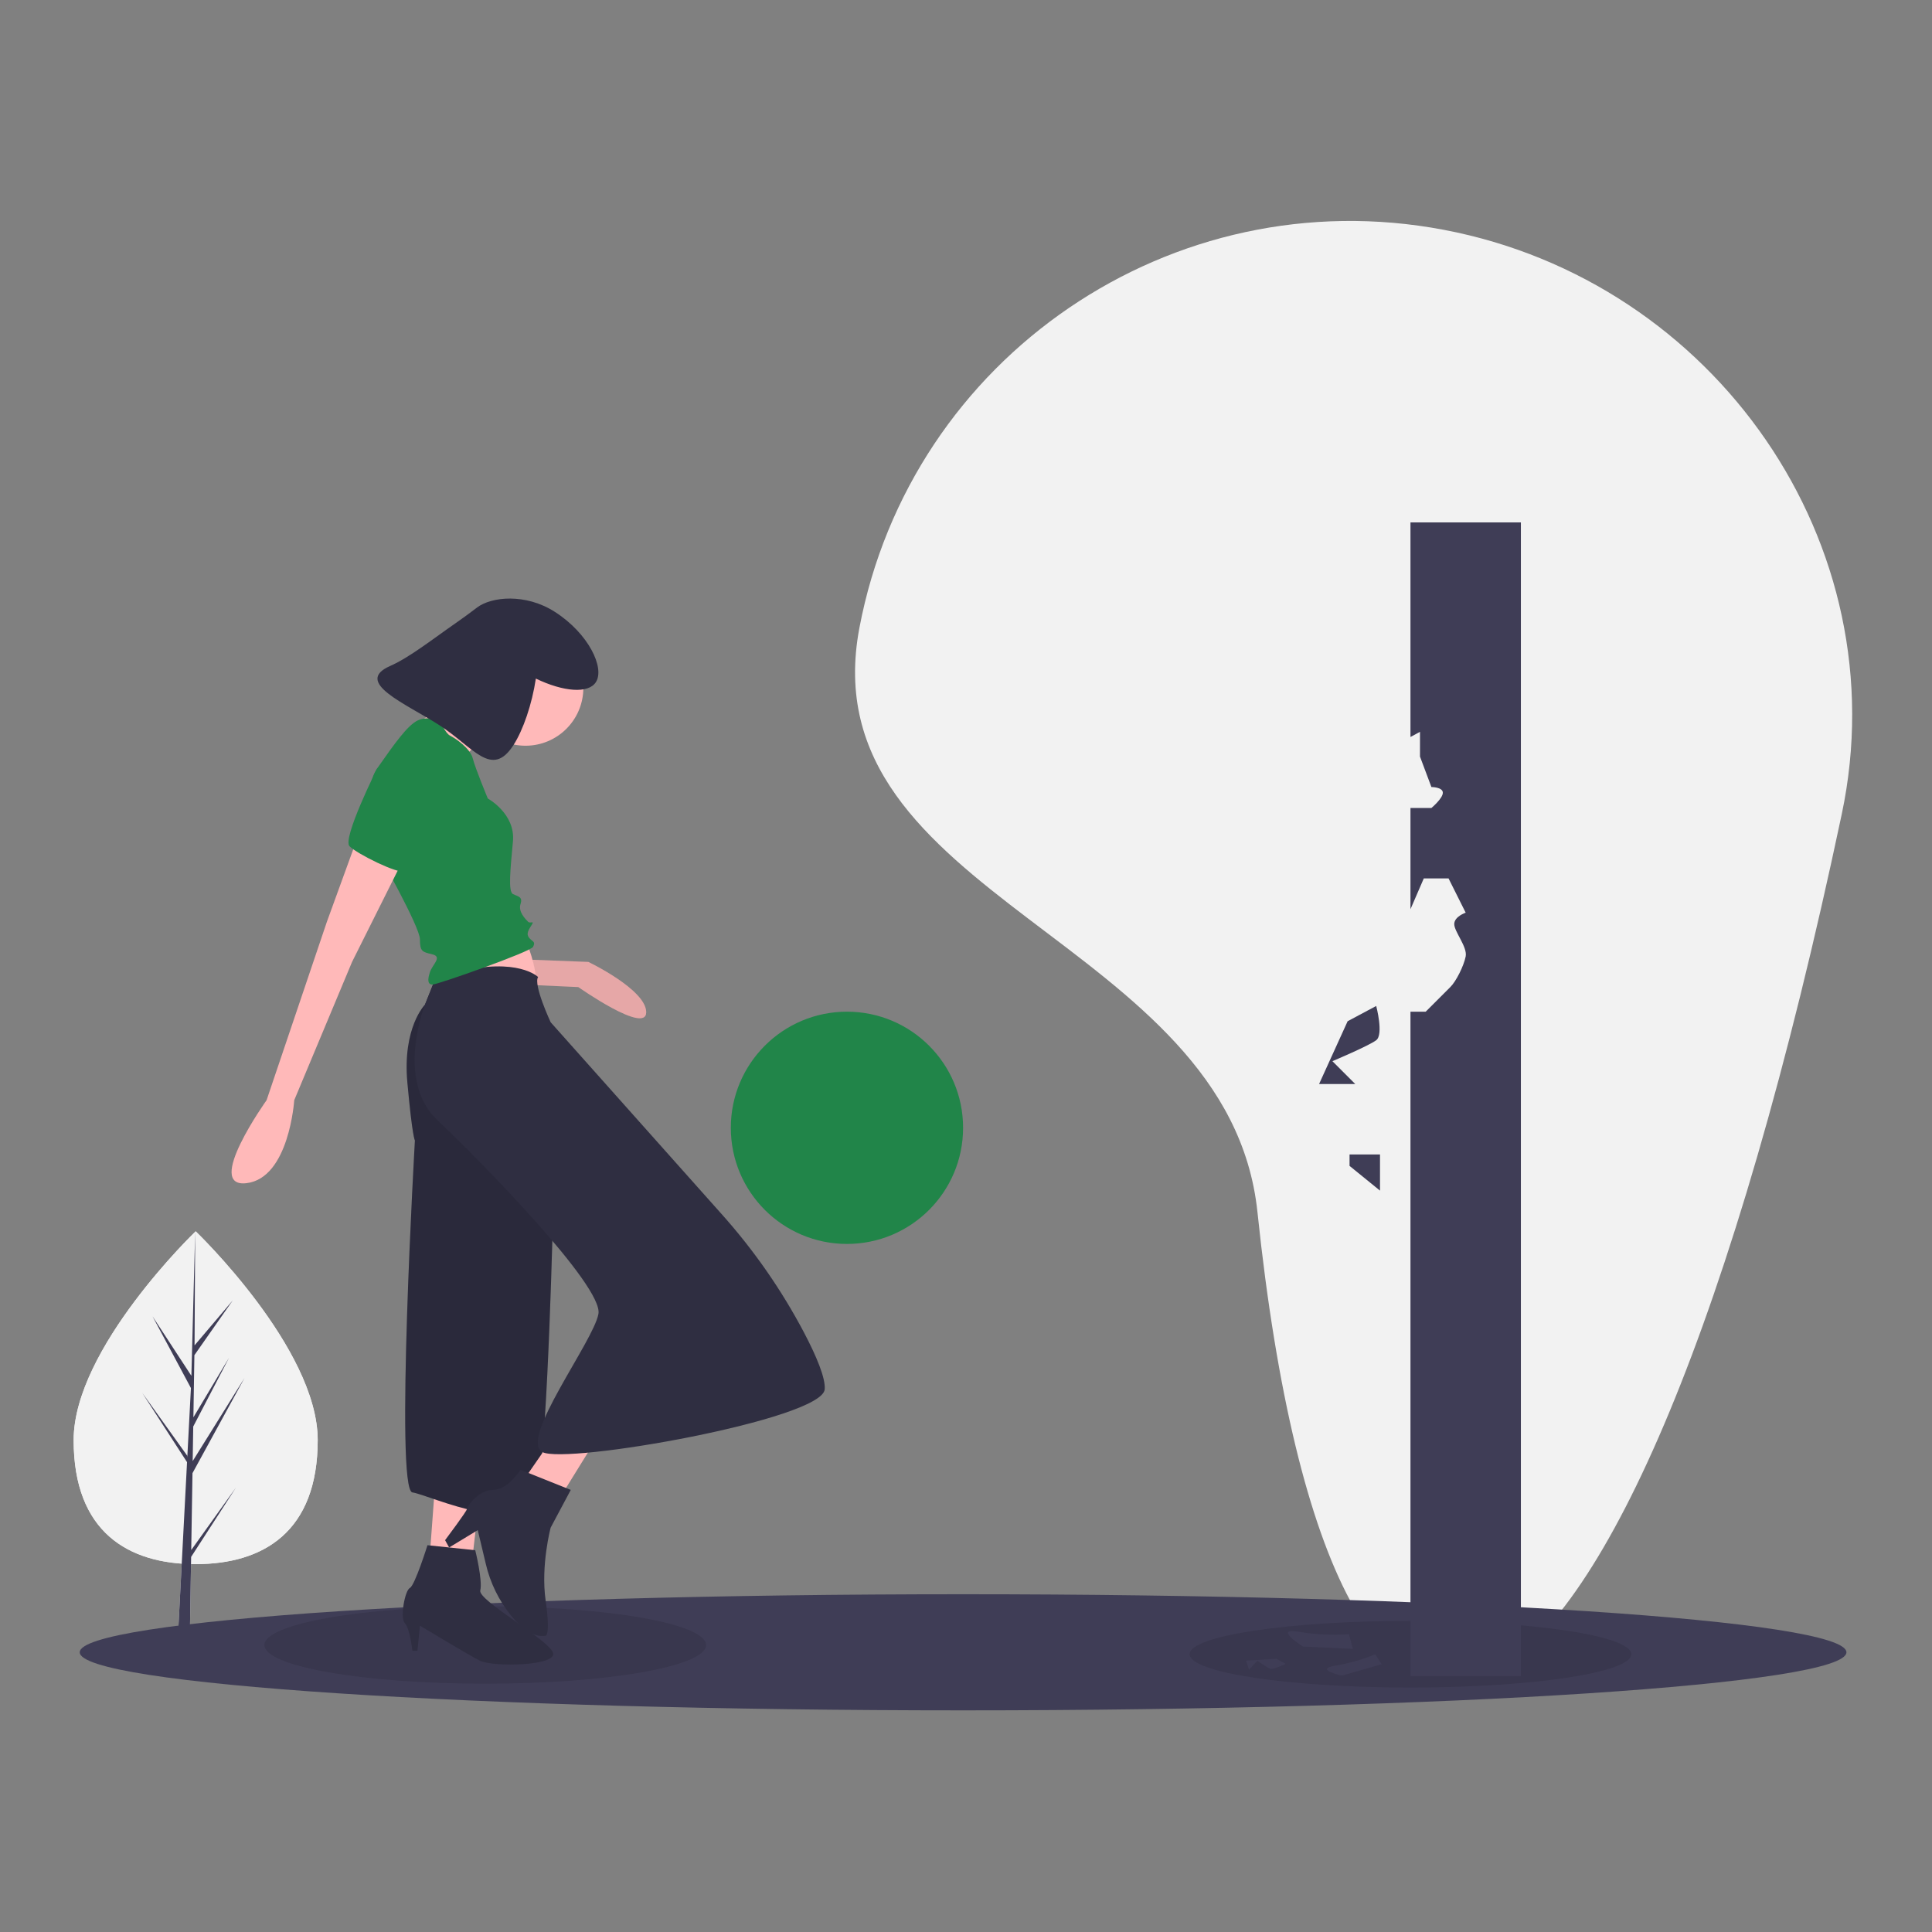 <svg width="191" height="191" viewBox="0 0 191 191" fill="none" xmlns="http://www.w3.org/2000/svg">
<rect x="0" y="0" width="191" height="191" fill="#808080" stroke="none"/>
<g clip-path="url(#clip0_604_1532)">
<path d="M124.314 119.835C131.818 191.641 160.619 181.98 182.079 80.483C187.725 53.778 169.545 27.803 142.727 22.718C115.909 17.633 90.047 35.252 84.962 62.07C79.877 88.888 121.477 92.687 124.314 119.835Z" fill="#F2F2F2"/>
<path d="M31.409 142.373C31.409 151.459 26.008 154.631 19.345 154.631C12.682 154.631 7.281 151.459 7.281 142.373C7.281 133.288 19.345 121.73 19.345 121.73C19.345 121.73 31.409 133.288 31.409 142.373Z" fill="#F2F2F2"/>
<path d="M18.905 153.241L19.029 145.638L24.171 136.231L19.048 144.445L19.104 141.026L22.648 134.22L19.119 140.121L19.218 133.972L23.013 128.554L19.234 133.005L19.297 121.73L18.904 136.656L18.937 136.041L15.079 130.135L18.875 137.223L18.515 144.09L18.505 143.908L14.057 137.693L18.491 144.552L18.446 145.411L18.438 145.423L18.442 145.494L17.53 162.917H18.748L18.895 153.918L23.318 147.076L18.905 153.241Z" fill="#F2F2F2"/>
<path d="M31.409 142.373C31.409 151.459 26.008 154.631 19.345 154.631C12.682 154.631 7.281 151.459 7.281 142.373C7.281 133.288 19.345 121.73 19.345 121.73C19.345 121.73 31.409 133.288 31.409 142.373Z" fill="#F2F2F2"/>
<path d="M18.905 153.241L19.029 145.638L24.171 136.231L19.048 144.445L19.104 141.026L22.648 134.22L19.119 140.121L19.218 133.972L23.013 128.554L19.234 133.005L19.297 121.73L18.904 136.656L18.937 136.041L15.079 130.135L18.875 137.223L18.515 144.09L18.505 143.908L14.057 137.693L18.491 144.552L18.446 145.411L18.438 145.423L18.442 145.494L17.53 162.917H18.748L18.895 153.918L23.318 147.076L18.905 153.241Z" fill="#3F3D56"/>
<path d="M95.212 169.088C143.442 169.088 182.54 166.518 182.54 163.348C182.54 160.178 143.442 157.608 95.212 157.608C46.981 157.608 7.883 160.178 7.883 163.348C7.883 166.518 46.981 169.088 95.212 169.088Z" fill="#3F3D56"/>
<path opacity="0.1" d="M47.971 166.453C60.029 166.453 69.803 164.742 69.803 162.631C69.803 160.519 60.029 158.808 47.971 158.808C35.914 158.808 26.139 160.519 26.139 162.631C26.139 164.742 35.914 166.453 47.971 166.453Z" fill="black"/>
<path opacity="0.1" d="M139.441 166.83C151.498 166.83 161.273 165.355 161.273 163.536C161.273 161.717 151.498 160.242 139.441 160.242C127.383 160.242 117.608 161.717 117.608 163.536C117.608 165.355 127.383 166.83 139.441 166.83Z" fill="black"/>
<path d="M51.706 94.849L58.168 95.098C58.168 95.098 63.885 97.832 63.885 100.069C63.885 102.306 57.174 97.583 57.174 97.583L51.706 97.335L51.706 94.849Z" fill="#FFB9B9"/>
<path opacity="0.1" d="M51.706 94.849L58.168 95.098C58.168 95.098 63.885 97.832 63.885 100.069C63.885 102.306 57.174 97.583 57.174 97.583L51.706 97.335L51.706 94.849Z" fill="black"/>
<path d="M51.954 92.861C51.954 92.861 53.197 95.844 52.949 97.335C52.7 98.826 43.255 98.329 43.255 98.329L44.746 93.855L51.954 92.861Z" fill="#FFB9B9"/>
<path d="M43.007 146.796L42.51 153.507L46.735 153.755L47.48 147.293L43.007 146.796Z" fill="#FFB9B9"/>
<path d="M43.007 96.838L42.012 99.323C42.012 99.323 39.775 101.56 40.273 107.028C40.77 112.496 41.018 112.745 41.018 112.745C41.018 112.745 39.03 147.293 40.77 147.541C42.509 147.79 52.203 152.512 53.197 147.044C54.191 141.576 54.688 119.456 54.688 119.456L43.255 98.826L43.007 96.838Z" fill="#2F2E41"/>
<path opacity="0.1" d="M43.007 96.838L42.012 99.323C42.012 99.323 39.775 101.56 40.273 107.028C40.77 112.496 41.018 112.745 41.018 112.745C41.018 112.745 39.03 147.293 40.77 147.541C42.509 147.79 52.203 152.512 53.197 147.044C54.191 141.576 54.688 119.456 54.688 119.456L43.255 98.826L43.007 96.838Z" fill="black"/>
<path d="M54.191 142.819L51.954 146.05L55.683 147.541L58.914 142.322L54.191 142.819Z" fill="#FFB9B9"/>
<path d="M51.954 73.723C55.111 73.723 57.671 71.164 57.671 68.006C57.671 64.849 55.111 62.29 51.954 62.29C48.797 62.29 46.237 64.849 46.237 68.006C46.237 71.164 48.797 73.723 51.954 73.723Z" fill="#FFB9B9"/>
<path d="M47.48 66.018C47.48 66.018 42.51 71.237 41.018 71.486C39.527 71.735 46.238 75.96 46.238 75.96V74.469C46.238 74.469 48.475 72.232 49.717 71.983C50.96 71.735 47.48 66.018 47.48 66.018Z" fill="#FFB9B9"/>
<path d="M43.504 95.595L42.013 99.323C42.013 99.323 39.03 106.78 43.255 110.757C47.48 114.733 59.659 127.161 59.162 129.895C58.665 132.629 51.298 142.293 53.614 143.55C55.931 144.807 81.283 140.334 81.531 137.351C81.625 136.233 80.704 134.066 79.517 131.794C77.277 127.535 74.519 123.57 71.307 119.987L54.44 101.063C54.44 101.063 52.7 97.335 53.197 96.589C53.197 96.589 51.209 94.601 45.244 96.092L43.504 95.595Z" fill="#2F2E41"/>
<path d="M42.261 152.761C42.261 152.761 41.018 156.737 40.521 156.986C40.024 157.235 39.527 159.969 40.024 160.466C40.521 160.963 40.77 163.2 40.77 163.2H41.267L41.515 160.714C41.515 160.714 46.665 163.823 47.48 164.194C48.847 164.815 54.937 164.691 54.688 163.448C54.44 162.206 47.232 158.229 47.48 157.235C47.729 156.24 46.983 153.258 46.983 153.258L42.261 152.761Z" fill="#2F2E41"/>
<path d="M56.428 147.293L51.457 145.304C51.457 145.304 50.214 147.293 48.723 147.293C47.232 147.293 46.073 149.1 46.155 149.191C46.238 149.281 44.001 152.264 44.001 152.264L44.402 152.986L47.232 151.27L48.025 154.6C48.461 156.481 49.321 158.237 50.537 159.737C51.512 160.923 52.727 161.929 53.943 161.709C53.943 161.709 54.44 161.709 53.943 158.229C53.446 154.749 54.44 151.021 54.44 151.021L56.428 147.293Z" fill="#2F2E41"/>
<path d="M43.504 71.237C43.504 71.237 44.001 72.48 44.498 72.729C44.995 72.977 46.486 73.972 46.735 74.966C46.983 75.96 48.226 78.942 48.226 78.942C48.226 78.942 50.96 80.434 50.711 83.168C50.463 85.902 50.214 88.139 50.711 88.387C51.209 88.636 51.706 88.636 51.457 89.381C51.209 90.127 51.954 90.873 52.203 91.121C52.451 91.37 52.948 90.873 52.451 91.618C51.954 92.364 52.203 92.612 52.451 92.861C52.7 93.11 52.948 93.11 52.7 93.607C52.451 94.104 43.255 97.335 42.758 97.335C42.261 97.335 42.261 96.838 42.509 96.092C42.758 95.347 43.752 94.601 42.758 94.352C41.764 94.104 41.515 94.104 41.515 92.861C41.515 91.618 37.29 84.162 37.29 84.162C37.29 84.162 35.55 78.445 37.29 75.96C39.03 73.474 40.272 71.735 41.267 71.237C42.261 70.74 43.504 71.237 43.504 71.237Z" fill="#218549"/>
<path d="M35.302 82.919L32.319 91.121L26.354 108.768C26.354 108.768 20.14 117.467 24.366 116.97C28.591 116.473 29.088 108.768 29.088 108.768L34.805 95.098L40.024 84.659L35.302 82.919Z" fill="#FFB9B9"/>
<path d="M38.284 75.711L37.29 75.96C37.29 75.96 33.81 82.919 34.556 83.665C35.302 84.41 39.278 86.399 40.024 86.15C40.77 85.902 41.764 78.694 41.764 78.694L38.284 75.711Z" fill="#218549"/>
<path d="M38.577 65.836C40.505 64.988 42.839 63.132 45.055 61.6C45.773 61.104 46.472 60.583 47.168 60.056C48.57 58.993 51.945 58.624 54.858 60.492C58.187 62.626 59.811 66.032 58.91 67.438C58.165 68.6 55.691 68.396 52.975 67.085C52.594 69.629 51.721 72.165 50.767 73.652C48.608 77.018 46.793 73.845 43.426 71.686C40.06 69.528 34.917 67.446 38.577 65.836Z" fill="#2F2E41"/>
<path d="M83.731 122.977C90.072 122.977 95.212 117.837 95.212 111.496C95.212 105.156 90.072 100.016 83.731 100.016C77.39 100.016 72.25 105.156 72.25 111.496C72.25 117.837 77.39 122.977 83.731 122.977Z" fill="#218549"/>
<path d="M139.441 51.646V72.859L140.382 72.349V74.796L141.511 77.807C141.511 77.807 142.64 77.807 142.64 78.372C142.64 78.936 141.511 79.877 141.511 79.877H139.441V89.885L140.758 86.841H143.205L144.899 90.229C144.899 90.229 143.769 90.605 143.769 91.358C143.769 92.111 145.087 93.617 144.899 94.558C144.711 95.499 143.958 97.004 143.393 97.569L140.946 100.016H139.441V165.701H150.357V51.646H139.441Z" fill="#3F3D56"/>
<path d="M133.23 100.957L136.053 99.451C136.053 99.451 136.806 102.274 136.053 102.839C135.3 103.403 131.724 104.909 131.724 104.909L133.982 107.168H130.406L133.23 100.957Z" fill="#3F3D56"/>
<path d="M126.196 163.993L127.098 164.488C127.098 164.488 125.895 165.083 125.582 164.974C125.268 164.865 124.305 164.18 124.305 164.18L123.477 165.073L123.188 164.172L126.196 163.993Z" fill="#3F3D56"/>
<path d="M128.811 162.777C128.811 162.777 125.765 160.865 128.421 161.322C130.05 161.598 131.707 161.677 133.355 161.558L133.745 163.012L128.811 162.777Z" fill="#3F3D56"/>
<path d="M132.655 165.656C132.655 165.656 129.829 165.025 132.022 164.667C133.372 164.442 134.693 164.064 135.958 163.542L136.592 164.531L132.655 165.656Z" fill="#3F3D56"/>
<path d="M133.418 115.261V114.131H136.429V117.707L133.418 115.261Z" fill="#3F3D56"/>
</g>
<defs>
<clipPath id="clip0_604_1532">
<rect width="175.828" height="147.244" fill="white" transform="translate(7.281 21.844)"/>
</clipPath>
</defs>
</svg>
